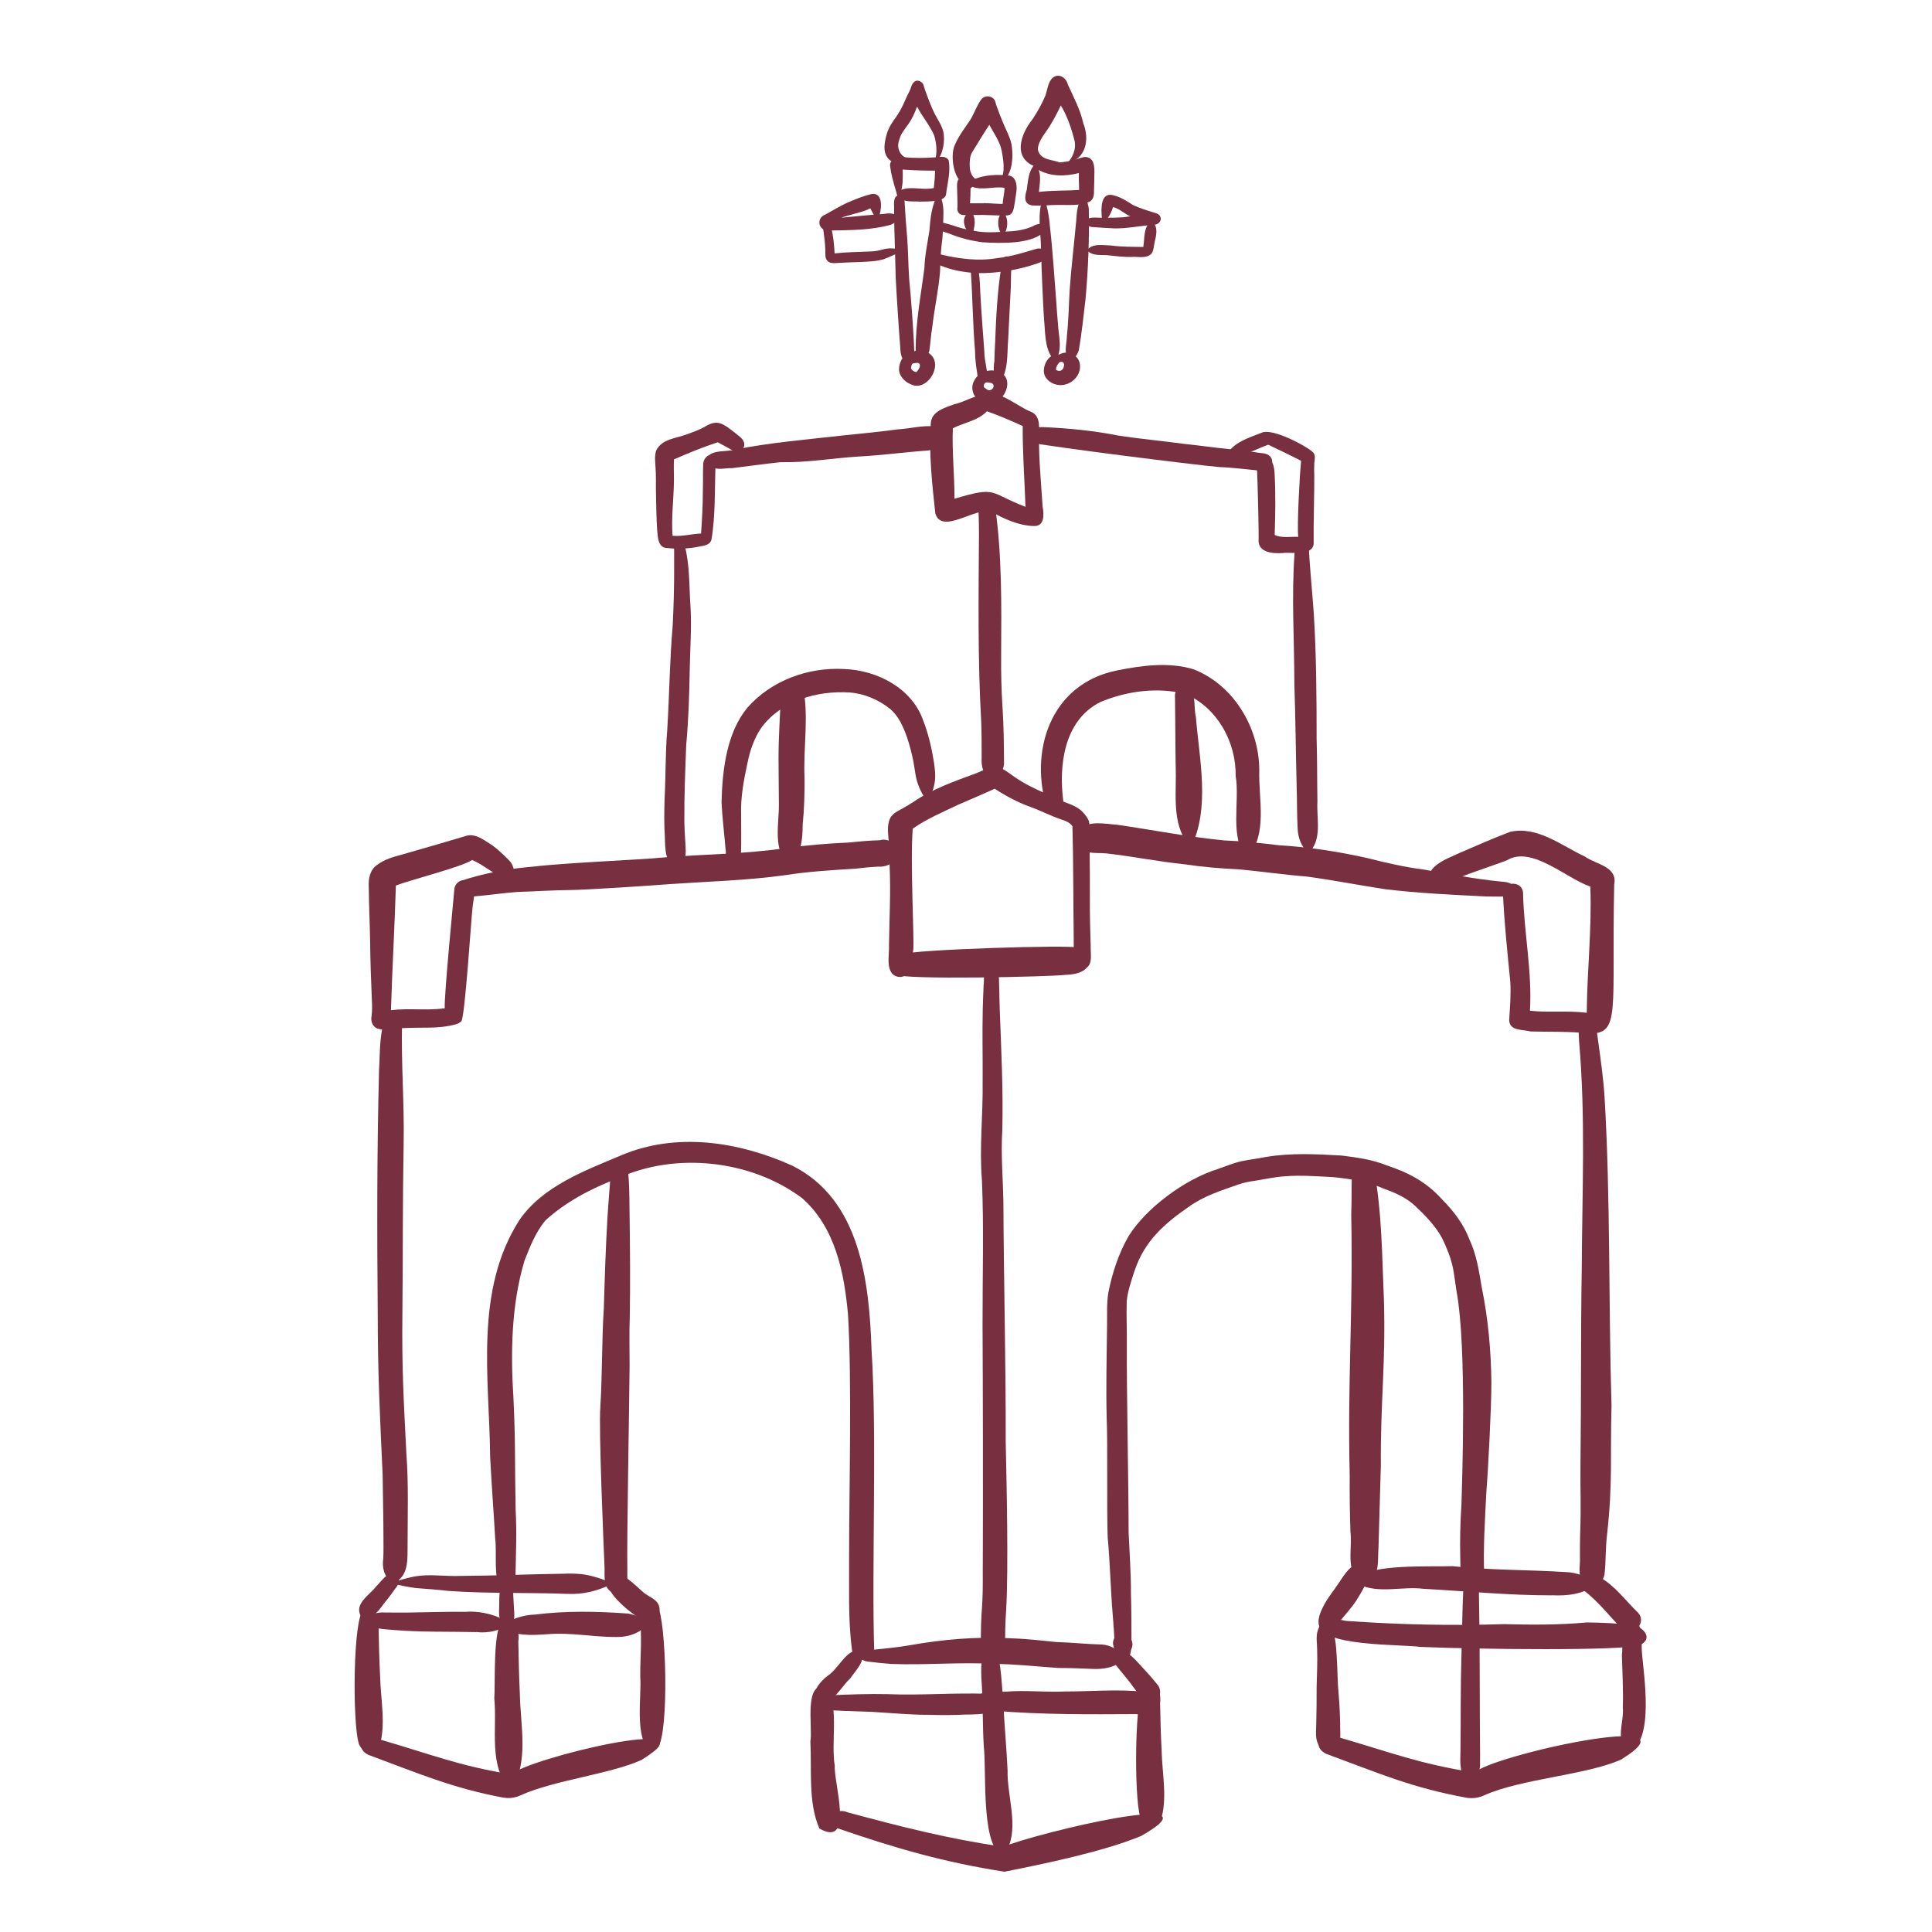 <?xml version="1.0" encoding="UTF-8"?><svg id="a" xmlns="http://www.w3.org/2000/svg" viewBox="0 0 216 216"><defs><style>.b{fill:#782f40;stroke-width:0px;}</style></defs><path class="b" d="M100.16,108.94c-.73-.85-.11-1.99.67-2.25,1.21-.53,18.92-1.09,19.78-.74.81.4,1.68,1.3,1.01,2.1-.53.71-1.43.9-2.51.94-1.47.21-18.23.59-18.96-.04Z"/><path class="b" d="M99.9,109c-.87-.74-.45-2.31-.51-3.33.04-2.96.21-5.91.07-8.87,0-.85-.02-1.7-.09-2.55-.04-.93-.27-1.95.17-2.82.3-.49.78-.73,1.27-.99.45-.24.89-.52,1.32-.79,2.14-1.46,4.58-2.3,6.99-3.19.83-.32,1.7-.89,2.62-.64.67.24,1.21.74,1.8,1.12,1.04.71,2.18,1.26,3.33,1.76.42.19.84.38,1.25.59.95.48,2.07.66,2.86,1.43.32.32.63.7.78,1.14.13.91.02,1.85.06,2.78.03,1.98.03,3.95.03,5.93-.01,1.73.03,3.45.09,5.18-.05.9.37,2.47-.95,2.54-.52,0-1.01-.47-.95-1,.02-.89,0-1.78,0-2.68-.05-4.08-.03-8.16-.14-12.23-.26-.42-.84-.64-1.24-.76-1.19-.4-2.31-1-3.5-1.42-1.4-.51-2.71-1.21-3.95-2.02-1.34.62-2.71,1.19-4.06,1.78-1.7.81-3.57,1.6-5.1,2.68-.3,3.46.17,12.37.06,13.48-.15.92-.07,1.99-.68,2.75-.38.43-1.06.47-1.52.13Z"/><path class="b" d="M51.66,100.24c-.64-.26-.72-1.14-.22-1.58.26-.26.67-.37,1.01-.47,2.36-.7,4.81-1.11,7.27-1.31,3.33-.41,12.69-.81,14.03-.98,4.75-.41,9.55-.39,14.28-1.11,2.25-.3,4.52-.49,6.79-.59,1.18-.12,2.36-.23,3.55-.26.78-.24,1.64.22,1.85,1.01.32,1.25-.85,2.01-1.98,1.94-.87.04-1.75.12-2.61.23-2.64.16-5.28.32-7.89.73-4.26.59-8.56.7-12.84.99-1.9.16-9.41.66-11.29.67-1.91.02-3.82.15-5.73.21-1.56.11-3.11.35-4.68.48-.51.02-1.05.22-1.55.04Z"/><path class="b" d="M166.23,100.23c-3.8-.19-7.62-.36-11.4-.82-2.91-.45-5.8-1.01-8.72-1.41-2.56-.2-5.1-.58-7.66-.81-2.01-.09-4.01-.26-6-.56-2.94-.3-5.84-.89-8.77-1.22-.64-.06-1.29,0-1.92-.12-.66-.18-1.34-.62-1.53-1.31-.12-.47.1-.87.41-1.21,1.11-1.1,2.87-.65,4.27-.56,3.98.58,7.94,1.36,11.95,1.75,2.05.08,4.09.29,6.12.54,3.34.2,6.64.7,9.91,1.44,2.04.51,4.09,1,6.18,1.26,2.88.49,5.74,1.07,8.65,1.35.47.05,1.1.05,1.42.46.23.3.18.76-.13.99-.38.27-.88.22-1.33.24-.48,0-.95,0-1.43-.01Z"/><path class="b" d="M110.4,184.67c-.66-.51-.78-1.36-.73-2.13,0-1.18.08-2.36.16-3.53.08-1.57.03-3.13.05-4.7.03-7.05.01-19.19-.03-26.25-.01-5.37.16-10.75-.07-16.12-.3-3.65.13-7.3.08-10.95.02-2.69-.05-5.38.01-8.07.02-.92.06-1.84.1-2.77.1-.75-.1-1.62.35-2.27.66-.77,1.42.11,1.35.9.05,1.35.05,2.7.1,4.05.17,4.51.4,9.02.29,13.53-.17,2.65.07,5.29.12,7.95.04,8.97.28,17.94.26,26.92.1,4.56.32,14.21.05,18.76-.04.68-.09,1.36-.1,2.04-.03.72.09,1.49-.31,2.13-.33.61-1.1,1.05-1.71.5Z"/><path class="b" d="M56,177.96c-.87-1.81-.42-4.05-.64-6.01-.24-4.06-.34-4.98-.56-9.04-.09-8.88-1.79-18.59,3.27-26.51,2.6-3.78,7.27-5.5,11.35-7.22,6.19-2.64,13.16-1.55,19.13,1.13,7.64,3.78,8.63,13,8.89,20.61.62,9.56,0,24.3.3,33.82-.57,1.42-2.47.89-2.51-.48-.43-3.38-.27-6.8-.3-10.19,0-7.33.32-19.75-.12-27.07-.42-4.71-1.42-9.79-5.15-13.06-5.71-4.26-14.16-5.19-20.64-2.18-2.91,1.1-5.79,2.62-8.07,4.71-1.06,1.3-1.69,2.89-2.3,4.44-1.5,4.98-1.57,10.36-1.24,15.5.24,5.18.13,7.23.24,12.41.14,2.47.03,4.93-.02,7.4.1.98-.36,2.69-1.62,1.74Z"/><path class="b" d="M125.35,185.59c-.89-.28-.72-2.97-.86-3.81,0-.38-.08-.96-.09-1.29-.24-2.87-.29-5.75-.56-8.62-.11-2.73.01-10.55-.11-13.29-.09-3.48,0-6.96.04-10.44.02-1.2-.05-2.41.14-3.6.44-2.22,1.15-4.4,2.28-6.36,1.99-3.18,6.34-6.35,9.9-7.46.88-.3,1.74-.67,2.64-.88.93-.2,1.88-.3,2.81-.49,2.78-.47,5.63-.32,8.44-.16,1.71.21,3.45.45,5.05,1.1,2.46.81,4.47,1.87,6.22,3.83,1.29,1.3,2.4,2.77,3.05,4.49.79,1.68,1.05,3.51,1.36,5.32.72,3.5,1.04,7.09,1.08,10.66,0,2.74-.36,9.73-.56,12.17-.16,3.14-.37,6.29-.24,9.42-.16,1.34-1.89,1.69-2.46.4-.24-.76-.2-1.58-.22-2.36-.05-2,0-4,.13-6,.08-2.74.6-17.59-.53-23.74-.15-.89-.24-1.8-.41-2.68-.24-1.18-.7-2.29-1.22-3.37-.76-1.4-1.9-2.55-3.05-3.64-.94-.86-2.11-1.41-3.3-1.83-1.87-.82-3.89-1.18-5.91-1.36-1.77-.09-3.54-.23-5.3-.09-1.09.07-2.15.3-3.22.48-.69.1-1.38.21-2.03.45-1.99.7-3.77,1.25-5.47,2.45-2.81,1.95-4.97,3.84-6.1,7.17-.36,1.11-.76,2.23-.88,3.4-.05,1.58.03,3.17.01,4.75-.03,5.36.2,15.79.2,21.14.1,2.27.27,4.53.26,6.81.06,1.77.05,3.54.06,5.31-.01.81.02,2.44-1.19,2.14Z"/><path class="b" d="M177.21,177.04c-.92-.69-.52-1.91-.57-2.88,0-.85-.01-1.7.02-2.55.13-3.77,0-4.39.04-8.16.09-7.19.02-14.38.14-21.56.04-8.5.45-17.01-.3-25.49,0-.81-.19-1.7.17-2.46.33-.59,1.21-.58,1.52.05.31.72.3,1.54.43,2.3.29,2.1.59,4.2.73,6.31.68,11.51.43,23.04.78,34.56-.16,5.85.15,8.58-.5,14.41-.18,1.44-.12,2.89-.27,4.32-.06,1.03-1.3,1.86-2.19,1.15Z"/><path class="b" d="M43.77,176.83c-.85-.54-1.07-1.66-.92-2.59.04-.79.02-1.58.02-2.38,0-2.31-.07-4.63-.09-6.94-.32-7.1-.54-11.05-.55-18.16-.08-9.07-.09-18.14.15-27.2.13-1.54-.06-5.76,1.39-6.4.43-.2.95.04,1.13.45.1.23.07.48.05.72-.11,4.48.26,8.97.18,13.45-.12,6.33-.08,12.65-.14,18.98-.07,6.28.13,9.42.44,15.7.26,3.42.14,6.84.14,10.26-.03,1.42.16,3.21-1.21,4.08-.18.12-.42.16-.6.02Z"/><path class="b" d="M68.74,178.11c-1.32-.3-1.14-1.78-1.15-2.82-.1-2.47-.67-15.42-.47-18.06.23-3.67.15-7.34.39-11.01.1-3.41.21-6.81.41-10.21.1-1.55.23-3.11.35-4.66.05-.57.19-1.35.87-1.45.33-.04.65.12.82.4.26.45.29,1,.33,1.51.1,1.4.07,2.8.1,4.21.05,3.71.08,7.42.02,11.13-.07,1.85-.02,3.71-.02,5.57-.05,5.38-.32,19.5-.25,22.76-.04.67.13,1.41-.26,2.01-.24.38-.66.72-1.13.64Z"/><path class="b" d="M151.63,176.53c-1.08-1.51-.43-3.55-.65-5.29-.07-2.08-.1-4.15-.08-6.23-.26-10.77.39-18.38.17-29.14.06-1.72.02-3.29.08-4.95.23-.91,2.02-1.04,2.46-.23.9,4.87.9,9.7,1.11,14.54.22,7.26-.39,11.36-.34,18.63-.07,3.03-.19,6.05-.26,9.08-.07.89.01,1.8-.2,2.67-.29,1.04-1.45,2.22-2.29.92Z"/><path class="b" d="M42.18,114.99c-.55-.24-.75-.82-.64-1.38.07-.55.07-1.1.04-1.65-.09-2.24-.18-4.48-.2-6.73-.03-2.01-.14-4.02-.15-6.03-.06-.93.11-1.95.94-2.51.82-.62,1.8-.89,2.78-1.15,1.84-.52,6.65-1.92,7.21-2.1.82-.23,1.61.24,2.27.68.93.53,1.7,1.28,2.45,2.03.28.27.44.57.52.92.02.06.06.12.13.14.08,0,0,.05-.02.09-.06.12-.15.24-.23.3-.38.42-.99.52-1.5.29-1.04-.51-1.92-1.3-3-1.74-1.16.79-7.03,2.25-8.52,2.86-.14,4.65-.41,9.29-.55,13.93,2.08-.25,3.94.07,6.01-.21-.08-1.44,1.05-12.88,1.08-13.37.08-.61.66-1.04,1.26-.96,1.38.24.91,1.89.79,2.88-.15,1.03-.86,12.51-1.28,12.91-.18.16-.38.26-.61.33-.96.26-1.95.36-2.95.37-1.16.01-2.32.01-3.47.08-.78,0-1.62.29-2.37.01Z"/><path class="b" d="M177.7,115.55c-2.18-.26-4.38-.17-6.57-.23-.88-.24-2.41-.02-2.4-1.32.09-1.42.21-2.84.12-4.26-.32-3.27-.67-6.56-.82-9.85-.01-1.45,2.25-1.46,2.25,0,.1,4.38,1.03,8.73.77,13.11,2.09.24,4.24-.04,6.35.23.04-4.71.58-9.4.4-14.11-2.7-.91-6.56-4.62-9.32-2.94-2.28.87-4.65,1.56-6.86,2.59-1.07.48-2.34-.38-1.55-1.53.76-.96,2.04-1.36,3.11-1.88,1.88-.8,3.75-1.65,5.66-2.36,3.04-.68,5.72,1.54,8.33,2.75,1.24.9,3.7,1.1,3.3,3.14-.3,14.2.75,16.67-2.76,16.66Z"/><path class="b" d="M115.53,58.81c-1.7-.06-3.25-.8-4.72-1.6-1.69-.57-5.5,2.61-6.24.2-.36-3.32-.73-6.69-.51-10.03.05-1.4,1.55-1.78,2.64-2.19,1.09-.23,2.03-.89,3.14-1.02,1.33-.98,4.02,1.35,5.41,1.86.79.32.97,1.14.9,1.92,0,1.41.02,2.83.11,4.24.11,1.5.19,3,.31,4.5.17.87.2,2.25-1.06,2.11ZM114.65,56.67c-.1-3.01-.33-6.02-.31-9.04-1.31-.6-2.64-1.17-4-1.65-1,1.06-2.55,1.26-3.81,1.9-.11,2.63.2,5.25.18,7.88,4.84-1.44,3.8-.68,7.93.9Z"/><path class="b" d="M110.72,87.13c-.83-.5-1.03-1.54-.97-2.43,0-1.34,0-2.69-.05-4.03-.4-7-.29-14.01-.25-21.02,0-1.21-.04-2.41-.1-3.62-.01-.72.93-1.13,1.43-.59.24.25.35.56.43.88.83,5.59.75,11.28.72,16.93-.02,1.98.03,3.96.16,5.94.13,2.01.15,4.03.16,6.05.05.71-.69,2.32-1.54,1.89Z"/><path class="b" d="M146.3,95.37c-.8-.65-1.18-1.71-1.22-2.72-.09-1.54-.06-3.08-.11-4.62-.1-3.87-.13-7.75-.26-11.62,0-4.83-.33-9.67.02-14.49.05-.56-.06-1.24.4-1.64.42-.34,1.11-.06,1.17.48,0,0,0,0,0,0,.12,2.6.4,5.19.58,7.79.29,4.67.32,9.35.32,14.03.07,2.34.05,4.68.09,7.02-.12,1.94.58,4.28-1,5.78Z"/><path class="b" d="M75.77,97.25c-1.44-.63-1.4-2.37-1.44-3.7-.09-1.39-.07-2.79-.03-4.19.14-2.59.08-5.21.3-7.78.24-3.88.27-7.78.61-11.66.11-2.21.17-4.43.16-6.65,0-.55,0-1.09,0-1.64,0-.28-.06-.57.06-.83.21-.52.98-.37,1.11.13.58,2.19.5,4.5.65,6.75.15,2.29-.02,4.58-.07,6.88-.05,2.91-.13,5.81-.4,8.71-.11,2.87-.23,5.74-.21,8.61.01.71.06,1.43.1,2.14.04.77.16,1.56-.15,2.29-.13.34-.31.67-.57.93-.04.04-.05.02-.09,0Z"/><path class="b" d="M139.41,95.94c-2-2.27-.77-6.3-1.26-9.18.05-3.79-2.01-7.56-5.52-9.14-3.12-.85-6.65-.37-9.61.87-4.08,2.05-4.68,7.1-4.13,11.18.3,1.02-1.01,1.96-1.74,1.03-2.2-6.62.26-14.25,7.72-15.74,2.78-.56,5.79-.97,8.55-.14,4.5,1.74,7.36,6.54,7.37,11.28-.11,3.24,1.01,7.23-1.39,9.84Z"/><path class="b" d="M133.13,94.76c-2-2.21-1.68-5.28-1.67-8.04-.06-2.9-.05-5.79-.09-8.69-.1-.71.41-1.72,1.25-1.44,1.22.64.78,2.41,1.08,3.55.38,4.74,1.63,10.2-.56,14.62Z"/><path class="b" d="M81.85,97.46c-.83-.25-.61-1.92-.74-2.63-.14-1.72-.37-3.44-.44-5.17.09-3.55.56-7.71,2.88-10.53,2.67-3.05,6.82-4.56,10.83-4.33,3.66.12,7.56,2.12,8.83,5.74.58,1.49.95,3.07,1.2,4.65.12.81.23,1.65.06,2.46-.14.71-.39,1.4-.77,2-.45-.58-.8-1.24-1.05-1.93-.32-.83-.36-1.72-.53-2.58-.19-.93-.42-1.85-.73-2.75-.41-1.14-.91-2.31-1.86-3.12-1.29-1.04-2.9-1.73-4.56-1.85-3.63-.23-7.67.93-9.88,3.98-.76,1.13-1.24,2.49-1.5,3.81-.43,1.96-.81,3.95-.73,5.97-.01,1.45.04,2.89-.02,4.34-.09.69.05,2.1-1,1.94Z"/><path class="b" d="M88.23,96.81c-1.86-1.76-1.14-4.55-1.15-6.83,0-1.73-.04-3.47-.04-5.2,0-2.39.17-4.78.27-7.16-.15-1.4,1.48-2.54,2.39-1.17.8,3.4.09,7.05.25,10.54.01,1.73-.03,3.47-.21,5.19,0,1.68-.16,3.47-1.52,4.64,0,0,0,0,0,0Z"/><path class="b" d="M79.51,52.16c-.46-.33-.74-.67-.4-1.11.67-.78,2.14-.52,2.98-.77,3.99-.81,8.35-1.16,12.38-1.62,1.88-.19,3.96-.39,5.84-.65,1.49-.09,2.76-.47,4.18-.34,1.91.53.99,2.55-.78,2.7-2.58.18-5.14.54-7.72.67-2.91.18-5.79.7-8.71.63-1.81.19-3.62.45-5.43.67-.77-.03-1.65.28-2.33-.17Z"/><path class="b" d="M140.87,52.62c-1.38-.13-3.18-.36-4.54-.4-3.1-.28-18.4-2.21-21.13-2.74-1.11-.45-.91-1.45.22-1.69.46-.06.94-.03,1.4-.03,2.72.13,5.44.39,8.11.92,2.49.39,5,.61,7.5.95,1.66.17,3.32.42,4.98.58,1.16,0,2.83.38,3.98.49,1.45.35.88,2.15-.53,1.91Z"/><path class="b" d="M74.57,61.28c-1.03-.06-1.02-1.26-1.1-2.04-.09-1.36-.1-2.65-.13-4-.03-1.03.03-2.08-.06-3.1-.04-.59-.11-1.22.09-1.79.66-1.3,2.22-1.33,3.42-1.79.68-.25,1.4-.5,2.03-.86.72-.44,1.33-.61,2.05-.22.48.24.88.6,1.3.91.38.34.93.62,1.03,1.16.14.72-.71,1.17-1.3.8-.55-.31-1.1-.61-1.66-.9-1.72.56-3.16,1.16-4.89,1.91-.04.77,0,1.54,0,2.31-.02,2.08-.31,4.15-.16,6.23,1.08.1,2.12-.21,3.19-.25.11-1.6.2-3.14.2-4.82.03-.67,0-2.08.03-2.75,0-.31.05-.62.25-.86.55-.75,1.12,0,1.13.66-.08,2.57,0,5.91-.45,8.45-.18.66-.86.66-1.38.78-1.09.24-2.47.29-3.59.16Z"/><path class="b" d="M143.52,61.83c-.29-.01-2.77.31-2.81-1.37.05-.38-.11-6.85-.16-7.68-.09-.6-.18-1.22.49-1.52,1.23-.39,1.43.89,1.47,1.78.12,2.46.07,4.59,0,6.76.69.38,1.85.18,2.63.22-.14-1.42.18-7.08.32-8.51-.58-.3-3.01-1.49-3.67-1.79-.99.35-1.92.87-2.95,1.11-.55.12-1.11.05-1.66.07-.02,0-.03-.02-.03-.04.76-1.43,2.47-1.91,3.88-2.47,1.16-.6,5.09,1.5,5.78,2.19.29.34.18.79.13,1.19-.02.45-.02.91,0,1.37.02,1.01-.1,5.96-.07,7.43.11,1.62-2.3,1.18-3.35,1.24Z"/><path class="b" d="M110.14,45.16c-.97-.22-1.82-1.46-1.25-2.56.6-1.19,2.09-1.49,3.11-.88,1.57,1.06-.15,3.91-1.85,3.44ZM110.95,43.47s.05-.07.08-.11c.15-.22,0-.51-.25-.55-.16-.02-.31-.04-.39-.06-.29-.07-.55.41-.32.6.05.04.18.13.3.21.19.12.43.08.57-.09Z"/><path class="b" d="M109.76,42.87c-.41-.27-.48-.79-.52-1.23-.14-.79-.22-1.63-.23-2.41-.25-2.97-.27-5.95-.47-8.92-.02-.3.01-.68.4-.68.47.02.46.55.5.9.11.73.14,1.48.16,2.22.12,2.24.29,4.36.45,6.57,0,.97.34,1.9.33,2.86-.04.26-.32.85-.63.69Z"/><path class="b" d="M111.54,43.09c-.42-.83-.52-1.79-.37-2.7.02-.8.06-1.61.1-2.41.1-2.71.25-5.44.67-8.11.1-.36.03-.82.33-1.09.31-.26.81-.03.84.36-.07,1-.09,1.99-.1,3-.09,1.97-.21,3.81-.29,5.74-.16,1.78.1,3.8-1.19,5.22Z"/><path class="b" d="M101.35,40.49c-.72-.34-.67-1.26-.72-1.94-.12-1.33-.44-6.35-.49-7.53-.05-2.45-.16-4.89-.18-7.34.04-.51-.09-1.08.1-1.56.2-.39.78-.4.98,0,.13.22.09.64.12.84.07,1.14.13,2.11.23,3.2.15,1.66.15,3.5.26,5.09.15,1.3.54,6.5.55,7.82,0,.22.09.42.08.63.01.47-.44.99-.94.79Z"/><path class="b" d="M102.38,39.16c-.03-3.09.58-6.14.97-9.2.04-1.41.35-2.79.56-4.18.11-1.43.26-2.87.98-4.15.02-.04.04-.12.09-.07.36.7.51,1.5.5,2.28-.04.94-.03,1.88-.12,2.82-.18,1.26-.22,2.44-.26,3.69-.17,2.08-.63,4.13-.87,6.21-.15.88-.2,1.79-.33,2.67-.34,1.01-1.31,1.05-1.54-.08Z"/><path class="b" d="M102.05,43.05c-.78-.24-1.52-.92-1.54-1.77.02-.84.52-1.8,1.45-1.85.75-.58,1.93-.2,2.39.58.75,1.32-.76,3.54-2.29,3.05ZM102.45,41.61c.18-.2.4-.49.4-.76,0-.18-.17-.31-.35-.28-.14.03-.28.02-.42.06-.2.08-.19.37-.23.55.1.23.35.39.6.42Z"/><path class="b" d="M118.08,42.99c-.63-.15-1.25-.62-1.36-1.29-.14-.98.62-2.27,1.73-2.07.98-.59,2.31.15,2.3,1.3.04,1.35-1.4,2.41-2.68,2.06ZM118.45,41.47c.31-.03.48-.3.5-.59,0,.02,0,.04-.01.06,0,0,0,0-.01.06.04-.1.04-.2.03-.29-.05-.28-.42-.35-.59-.12s-.33.46-.3.76c.11.09.26.12.4.11Z"/><path class="b" d="M117.94,40.36c-1.07-1.07-1.06-2.7-1.17-4.1-.13-1.64-.18-3.16-.26-4.78-.05-1.2-.09-2.41-.12-3.61-.02-1.96-.48-3.98.25-5.87,0-.02.01-.06.03-.07.02-.02.05,0,.05.02.35,1.09.58,2.22.66,3.36.32,2.74.48,5.52.7,8.26.05.88.13,1.75.2,2.63.06,1.38.59,2.95-.33,4.16,0,0,0,0,0,0Z"/><path class="b" d="M119.55,40.25c-.7-.75-.27-1.82-.27-2.7.19-1.7.21-3.42.31-5.13.18-2.57.5-5.14.73-7.71.05-1.01.16-2.03.75-2.89,0,0,0,0,0,0,.27-.25.68,1.35.66,1.55.07,3.35-.07,6.77-.37,10.1-.23,1.9-.42,3.82-.75,5.7-.15.49-.47.92-.91,1.19-.03.02-.13-.09-.14-.11Z"/><path class="b" d="M109.88,27.09c-1.28-.16-2.55-.48-3.74-.97-.51-.18-1.11-.28-1.44-.76-.08-.1-.27-.35-.08-.43.02-.01.04-.01.05.02.61-.2,1.2.08,1.79.23.82.3,1.58.48,2.42.62,1.17.25,2.38.17,3.57.09,1.03-.03,2.09-.17,3.03-.6.49-.3,1.1-.37,1.62-.1,0,.19-.1.38-.21.53-1.26,1.65-5.1,1.48-7.01,1.37Z"/><path class="b" d="M109.21,30.54c-1.36-.09-2.73-.31-4-.83-.23-.07-.46-.17-.59-.39-.26-.4.1-.88.55-.87,2.07.49,4.2.77,6.31.41,1.54-.16,3.02-.64,4.49-1.07.38-.04.95.05,1.09.46.02.49-.41.9-.82,1.11-2.24.81-4.65,1.21-7.04,1.18Z"/><path class="b" d="M124.37,25.52c-.71-.02-1.41-.08-2.11-.13-.27,0-.57-.05-.75-.29-.23-.26,0-.62.29-.71.44-.13.93-.03,1.39-.05-.1-.97-.17-2.97,1.35-2.49.8.2,1.46.65,2.14,1.08.8.36,1.48.57,2.28.82.29.09.64.16.76.47.21.52-.26.92-.76.92-1.54.1-3.05.45-4.6.39ZM125.39,24.31c.33-.03.65-.08.98-.13-.67-.28-1.21-.86-1.93-1.03-.13.42-.31.83-.57,1.19.51,0,1.02,0,1.52-.04Z"/><path class="b" d="M126.57,28.73c-.94.02-1.87-.1-2.81-.2-.73-.05-1.53.08-2.12-.43,0,0,0,0,0,0-.14-.08-.04-.25.06-.32.67-.57,1.63-.35,2.44-.34,1.27.17,2.42.15,3.68.17.17-.96-.01-2.18.85-2.85.07-.06.15.02.2.06.63.58.4,1.49.23,2.21-.11.43-.09.91-.33,1.29-.56.63-1.48.36-2.21.4Z"/><path class="b" d="M92.82,25.78c-.77.11-1.43-.48-1.14-1.26.1-.25.32-.44.58-.52.78-.44,1.55-.9,2.36-1.29.91-.4,1.85-.78,2.82-1.02,1.24-.19,1.15,1.47.91,2.27.56-.02,1.15-.23,1.69.02.17.08.39.21.37.43-.16.35-.5.61-.86.73-2.18.6-4.47.59-6.72.63ZM97.67,24.02s.02,0,.02,0c-.13-.24-.26-.48-.39-.73-.16.07-.32.15-.48.22-.34.16-2.42.67-2.76.83.07,0,3.04-.3,3.6-.33Z"/><path class="b" d="M92.74,29.32c-.32-.11-.46-.5-.46-.8,0-.76-.05-1.51-.16-2.26-.01-.33-.15-.66-.08-.99.12-.45.69-.41.85,0,.26.99.37,2.03.42,3.06,1.33-.15,2.75-.16,4.07-.22.51-.01,1-.13,1.49-.26.69-.17,1.4-.05,2.07.11-.66.41-1.41.74-2.14,1.02-.88.26-1.82.27-2.74.32-.8.02-1.61.05-2.41.1-.3.02-.63.04-.91-.06Z"/><path class="b" d="M102.89,22.55c-.79-.09-1.75.13-2.37-.47-.02.06-.04.12-.03.18-.2-.27-.23-.69-.35-1.02-.26-.87-.51-1.74-.62-2.64-.14-.84.9-.99,1.52-1.03,1.18.13,2.36.1,3.54.02.51-.03,1.15-.22,1.47.32.27,1.25-.14,2.61-.29,3.88-.22.83-2.14.72-2.86.75ZM100.93,19.26c.01.38,0,.76-.02,1.14-.02.28-.07.55-.13.82,1.14-.44,2.43.09,3.62-.2.03-.34.07-.67.1-1.01.02-.31.03-.62.04-.93-1.21,0-2.42-.03-3.63-.12,0,.1.02.2.02.29Z"/><path class="b" d="M110.57,24.05c-.87-.04-1.73,0-2.6,0-.26.01-.55,0-.74-.2-.18-.17-.23-.43-.19-.67.03-.62-.02-1.24-.03-1.85,0-.33-.04-.68.03-1,.12-.57.88-.78,1.28-.37-.09-.08-.19-.15-.31-.18.24.06.46.19.63.37,1.32-.62,2.84-.68,4.26-.51.8.24.84,1.31.7,2.01-.42,2.85-.17,2.47-3.03,2.4ZM109.97,22.71c.45,0,.9.04,1.35.06.26.01.52.03.78.03.03-.59.19-1.16.21-1.75-.02-.02-.04-.04-.06-.06-1.18-.17-2.39.32-3.54-.1-.06.07-.13.12-.2.17,0,.56-.02,1.13-.06,1.67.51,0,1.01-.01,1.52,0Z"/><path class="b" d="M108.7,26.4c-.82-.58-1.36-1.91-.48-2.59.16-.11.39-.11.56-.2.06.1-.07.24,0,.35.4.8.08,1.65-.07,2.43Z"/><path class="b" d="M112.13,26.22c-.67-.29-.76-2.38.05-2.36.63.34.53,2.05-.05,2.36Z"/><path class="b" d="M115.41,22.97c-1-.15-.84-1.02-.62-1.75.16-.96.15-2.01.85-2.78.04-.05.14-.14.18-.04.01.04.06.06.04.07.03.04.05.08.08.12,1.16-.41,2.44-.35,3.61-.58.61-.09,1.16-.39,1.76-.46,1.06.01,1.07,1.19,1.04,1.98,0,.59-.02,1.18-.04,1.77.02.51-.06,1.11-.62,1.3-1.07.43-2.26.3-3.39.31-.96,0-1.93.12-2.89.06ZM116.22,19.31c.14.71,0,1.44-.07,2.15,1.5-.19,3.01-.12,4.5-.22-.02-.63-.05-1.26-.03-1.89-1.49.37-3.1.42-4.49-.34.03.09.06.19.08.29Z"/><path class="b" d="M115.95,18.7c-2.8-.9-1.91-3.64-.49-5.4.54-.84,1.05-1.71,1.43-2.64.21-.64.26-1.37.73-1.9.69-.65,1.57-.13,1.77.7.64,1.41,1.38,2.78,1.72,4.31.71,1.79.35,3.97-1.76,4.46.58-.66.96-1.51.81-2.39-.34-1.4-.82-2.84-1.56-4.05-.33.7-.69,1.38-1.08,2.04-.5.93-1.39,1.73-1.49,2.82.21,1.58,2.49,1.08,2.71,1.79-.11.74-2.18.52-2.79.26Z"/><path class="b" d="M111.5,20.76c.95-1.14.75-2.46.51-3.81-.19-1.11-.89-2.02-1.4-3-.68,1.01-1.29,2.07-1.94,3.1-.27.5-.27,1.07-.25,1.63.02.53.23,1.04.67,1.36-.14.15-.29.27-.46.38-1.96.82-2.5-3.03-1.87-4.23.43-1.03,1.15-1.92,1.76-2.85.29-.43.96-2.22,1.44-2.45.37-.19.8-.16,1.11.14.21.19.24.47.31.72.26.73.54,1.45.84,2.16.31.72.7,1.42.86,2.19.28,1.65.1,3.86-1.59,4.66Z"/><path class="b" d="M104.37,18.44c.45-1.03.39-2.23.08-3.28-.5-1.16-1.34-2.12-1.92-3.24-.18.5-.39.98-.65,1.44-.33.6-.81,1.11-1.14,1.72-.11.25-.2.51-.27.77-.18.66.09,1.37.66,1.72.04.02.07.04.09.05,0,0,0,0,0,0,.64.03-.1.31-.19.4-.53.47-1.36.17-1.76-.33-.61-.76-.37-1.81-.14-2.67.22-.78.68-1.44,1.15-2.08.4-.59.7-1.22.98-1.87.18-.46.48-.88.61-1.36.21-.67.71-.88,1.15-.52.15.11.24.28.27.46.03.17.87,2.57,1.46,3.53.34.58.69,1.18.77,1.87.11,1.2-.22,2.57-1.14,3.38Z"/><path class="b" d="M43.67,176.63c-.05-.24.32-.35.47-.2-.05.19-.3.22-.47.2Z"/><path class="b" d="M40.32,180.65c-.72-1.37,1.02-2.34,1.74-3.29.61-.58,1.48-2.04,2.38-1.1.32.4.11.92-.19,1.27-.31.44-.63.87-.96,1.3-.69.76-1.23,1.98-2.38,2.05-.22.01-.45-.05-.59-.22Z"/><path class="b" d="M56.61,178.1c0-.41.63-.41.64,0,0,.41-.63.41-.64,0Z"/><path class="b" d="M56.71,182.45c-.74-.53-.97-1.61-.91-2.59.06-.97-.1-2.15.45-2.94.26-.32.74-.26.92.14.25.57.2,1.38.25,1.98.02.55.08,1.07.08,1.62-.03.67-.19,1.43-.65,1.85-.05.03-.11-.04-.15-.06Z"/><path class="b" d="M71.98,181.24c-.98-.51-4.17-2.96-3.93-4.16.87-2.47,3.01.34,4.12,1.13.39.28.84.46,1.18.8,1,.99-.06,2.81-1.38,2.22Z"/><path class="b" d="M53.25,182.47c-3.05-.07-6.11.02-9.16-.23-1.08-.12-2.36-.02-3.14-.94-.05-.05-.16-.18-.08-.24.02,0,.04-.06.04-.04.53-.58,1.31-.79,2.08-.74.81,0,1.62.02,2.43.01,2.23-.03,4.47-.11,6.7-.09,1.75-.11,3.53.39,5.01,1.32-1.14.75-2.52,1.12-3.88.94Z"/><path class="b" d="M68.97,183.02c-2.61.02-5.19-.54-7.79-.31-1.77.12-3.67.23-5.22-.79-.06-.04-.19-.09-.17-.16,0,0,0,0,0,0,1.27-.66,2.6-1.23,4.06-1.25,3.44-.44,6.94-.36,10.39-.11.83.17,1.63.52,2.36.95-.81,1.15-2.27,1.7-3.64,1.66Z"/><path class="b" d="M57.14,200.13c-2.6-2.53-1.53-6.86-1.88-10.27.14-1.71-.2-8.03,1.02-8.74,1.41-.74,1.81,1.23,1.67,2.4.03,1.96.08,3.92.17,5.88.06,3.57,1.05,7.59-.98,10.72,0,0,0,0,0,0Z"/><path class="b" d="M40.11,194.9c-.71-2.16-.66-14.24.55-14.87,1.41-.66,1.81,1.1,1.67,2.15.03,1.76.08,3.52.17,5.27.05,2.59.7,5.44-.12,7.92-.14.46-.64.67-1.2.55-.52-.11-.92-.53-1.09-1.03Z"/><path class="b" d="M127.48,203.13c-.71-2.16-.66-14.24.55-14.87,1.41-.66,1.81,1.1,1.67,2.15.03,1.76.08,3.52.17,5.27.05,2.59.7,5.44-.12,7.92-.14.46-.64.67-1.2.55-.52-.11-.92-.53-1.09-1.03Z"/><path class="b" d="M63.44,178.2c-4.42-.17-8.85-.02-13.26-.33-1.23-.14-2.45-.23-3.68-.32-.76-.09-1.52-.26-2.27-.42-.17-.02-.37-.1-.51-.04,0,0,0,0,0,0,.01-.05.12-.1.16-.12.65-.29,1.36-.47,2.06-.63,1.6-.39,3.25-.15,4.88-.14,2.37-.04,4.74-.05,7.12-.14,1.6-.05,3.21-.09,4.81-.11,1.14-.05,2.28-.04,3.39.25.8.21,1.62.47,2.34.85-1.55.79-3.28,1.25-5.03,1.14Z"/><path class="b" d="M122.02,186.58c-1.24-.05-2.48-.1-3.72-.1-2.36-.16-4.71-.43-7.08-.45-3.87-.23-7.73.15-11.59,0-.83-.06-1.66-.15-2.49-.25-.23-.03-.49-.06-.68-.2-.28-.21-.28-.66,0-.87.34-.21.76-.2,1.14-.26,1.39-.15,2.79-.27,4.17-.52,3.63-.64,7.32-.96,11.01-.78,1.77.05,3.53.25,5.29.43,1.72.05,3.43.24,5.15.28,1.02.07,1.97.66,2.49,1.55-.88,1.04-2.4,1.25-3.69,1.17Z"/><path class="b" d="M173.49,178.36c-4.82.01-9.57-.47-14.35-.73-2.39-.3-5.02.59-7.24-.51-.21-.13-.73-.37-.42-.64,0,0,0,0,0,0,0,0-.01,0-.02.01,2-1.68,8.15-1.3,10.93-1.39,4.2.46,8.45.39,12.66.66,1.25.03,2.47.52,3.37,1.39-1.4,1.1-3.21,1.29-4.94,1.2Z"/><path class="b" d="M91.75,190.3c-1.51-.7-.05-2.32.79-2.95,1.13-.74,1.86-2.5,3.11-2.84,1.85.4-.07,2.36-.63,3.18-.89.8-1.96,2.88-3.27,2.61Z"/><path class="b" d="M103.57,191.72c-2.01-.02-4.02-.21-6.02-.33-1.15-.05-2.29-.07-3.44-.12-.78-.08-1.71.06-2.34-.41-.3-.26-.35-.67-.09-.97.37-.38.84-.32,1.25-.36,2.11-.09,4.23-.17,6.35-.12,3.68.15,7.37-.17,11.05-.04,1.43.08,2.78.5,4.12.91-.67.38-1.44.66-2.22.86-1.36.43-2.79.55-4.23.55-1.47.08-2.94.07-4.42.02Z"/><path class="b" d="M109.9,184.73c-.01-1.51,2.35-1.51,2.33,0,.01,1.51-2.35,1.51-2.33,0Z"/><path class="b" d="M111.83,207.32c-2.15-1.58-1.52-9.31-1.85-12.2-.13-2.29-.08-4.58-.22-6.87-.13-1.66-.09-3.36.54-4.9.1-.2.28-1.02.47-.56,1.18,2.25,1.16,4.92,1.4,7.45.11,2.57.36,5.13.48,7.69-.08,2.82,1.28,6.29-.04,8.83-.22.24-.48.86-.8.55Z"/><path class="b" d="M72.77,195.74c-1.9-1.17-1.01-6.28-1.19-8.23-.02-1.53.11-3.05.08-4.58-.05-1.11.05-2.24.7-3.23.1-.13.99-.49,1.15-.17.99,1.56,1.32,14.27.02,15.89-.21.15-.48.54-.75.32Z"/><path class="b" d="M124.44,183.68c0-.55.46-1.01,1.01-1.01s1.01.46,1.01,1.01-.46,1.01-1.01,1.01-1.01-.46-1.01-1.01Z"/><path class="b" d="M124.48,183.64c-.01-1.31,2.04-1.31,2.03,0,.01,1.31-2.04,1.31-2.03,0Z"/><path class="b" d="M124.48,183.84c-.01-1.31,2.04-1.31,2.03,0,.01,1.31-2.04,1.31-2.03,0Z"/><path class="b" d="M124.51,183.84c-.01-1.31,2.04-1.31,2.03,0,.01,1.31-2.04,1.31-2.03,0Z"/><path class="b" d="M124.58,183.85c-.01-1.31,2.04-1.31,2.03,0,.01,1.31-2.04,1.31-2.03,0Z"/><path class="b" d="M127.99,190.24c-.53-.43-.84-1.11-1.29-1.63-.71-1.01-1.57-1.91-2.28-2.91-.14-.31-.06-.67.15-.91,1.04-.87,2.3.72,3,1.46.6.64,1.19,1.3,1.75,1.99.99,1.01-.11,2.74-1.32,2Z"/><path class="b" d="M148.04,182.38c-1.71-.88.54-3.88,1.18-4.74.33-.46.64-.94.96-1.41.33-.44,1.22-1.79,2.12-1.11,0,0,1.01.48.83,1.01-.38.97-.92,1.89-1.47,2.78-.6.92-1.39,1.74-2.06,2.6-.36.48-.93.9-1.55.87Z"/><path class="b" d="M181.31,182.1c-1.41-1.47-2.64-3.08-4.29-4.33-.67-.55-.8-1.8.14-2.13.68-.24,1.22.26,1.68.68,1.74.99,2.89,2.62,4.29,3.98,1.11,1.2-.77,2.94-1.88,1.73,0,0,.05.05.05.05Z"/><path class="b" d="M164.17,199.13c-1.06-.69-.91-2.16-.89-3.32.03-1.81.02-3.62.03-5.43,0-3.32.13-6.63.19-9.94.02-.77.04-1.54.08-2.31.07-.83.01-2.22,1.03-2.3.33-.01.62.26.71.59.06,3.47.11,6.95.11,10.43,0,1.85.02,3.7.02,5.55,0,1.68.04,3.36.02,5.04-.03.63-.61,1.99-1.31,1.69Z"/><path class="b" d="M148.55,196c-1.75-.71-1.39-2.19-1.39-3.34.04-1.36.04-2.72.04-4.07.04-1.38.1-2.76.06-4.14,0-.72-.16-1.45.07-2.17.06-.18.6-1.54.9-1.07.01.01-.02,0-.03,0,1.22,1.2,1.13,2.66,1.25,4.04.09,1.39.08,2.78.21,4.16.12,1.35.17,2.71.18,4.07.01.47.05.94-.15,1.4-.14.43-.48.8-.75,1.19-.13.01-.27-.03-.39-.07Z"/><path class="b" d="M182.11,195.78c-1.63-1.18-.5-3.28-.68-4.87.07-1.96-.05-3.91-.1-5.87.16-1.18-.21-2.77.99-3.55,1.55-.71,1.14,2.53,1.25,3.28.19,2.4,1.43,9.98-1.45,11Z"/><path class="b" d="M158.89,184.14c-2.01-.34-11.8.02-11.41-2.73.8-1.08,2.25-.18,3.32-.17,5.76.4,11.55.53,17.32.34,3.1.08,6.21.1,9.3-.19,1.83.03,3.71.08,5.51.41,1.06.38,1.76,1.49.42,2.12-1.77.67-18.18.48-24.45.21Z"/><path class="b" d="M127.07,191.64c-5.33.03-10.64.07-15.96-.38-.9.04-1.8,0-2.57-.52-.07-.02-.13-.02-.2,0-.02-.1.03-.22.07-.31.72-1.51,2.65-1.22,4.04-1.3,2.2-.19,4.4.09,6.6-.02,2.92,0,5.86-.27,8.76.02,2.57.68,1.46,2.76-.75,2.52Z"/><path class="b" d="M91.6,204.41c-1.27-2.92-.83-6.55-1-9.73.3-1.46-.83-7.14,1.94-5.92,0,0,0,0,0,0,1.25,2.31.35,6.02.79,8.69-.14,1.78,2.25,9.25-1.74,6.97Z"/><path class="b" d="M112.3,209.26c-6.79-1.06-12.12-2.61-18.62-4.84-1.79-.82-.37-2.46,1.11-1.79,6.2,1.66,11.01,2.9,17.36,3.85,3.82-1.58,24.84-6.61,15.48-1.24-4.14,1.74-10.79,3.12-15.33,4.02Z"/><path class="b" d="M56.28,200.98c-5.71-1.07-9.4-2.68-15.11-4.79-1.66-.82-.34-2.46,1.04-1.79,5.77,1.66,9.07,3.04,14.98,3.98,1.55-1.71,23.24-6.97,14.52-1.61-3.58,1.61-9.72,2.23-13.56,3.97-.58.26-1.23.35-1.86.23Z"/><path class="b" d="M163.9,200.98c-6.17-1.15-9.46-2.63-15.63-4.9-1.8-.88-.37-2.65,1.12-1.93,6.23,1.8,9.1,3.01,15.48,4.03,1.67-1.85,25.79-7.26,16.37-1.46-3.87,1.74-11.19,2.14-15.33,4.01-.63.29-1.33.37-2.01.25Z"/></svg>